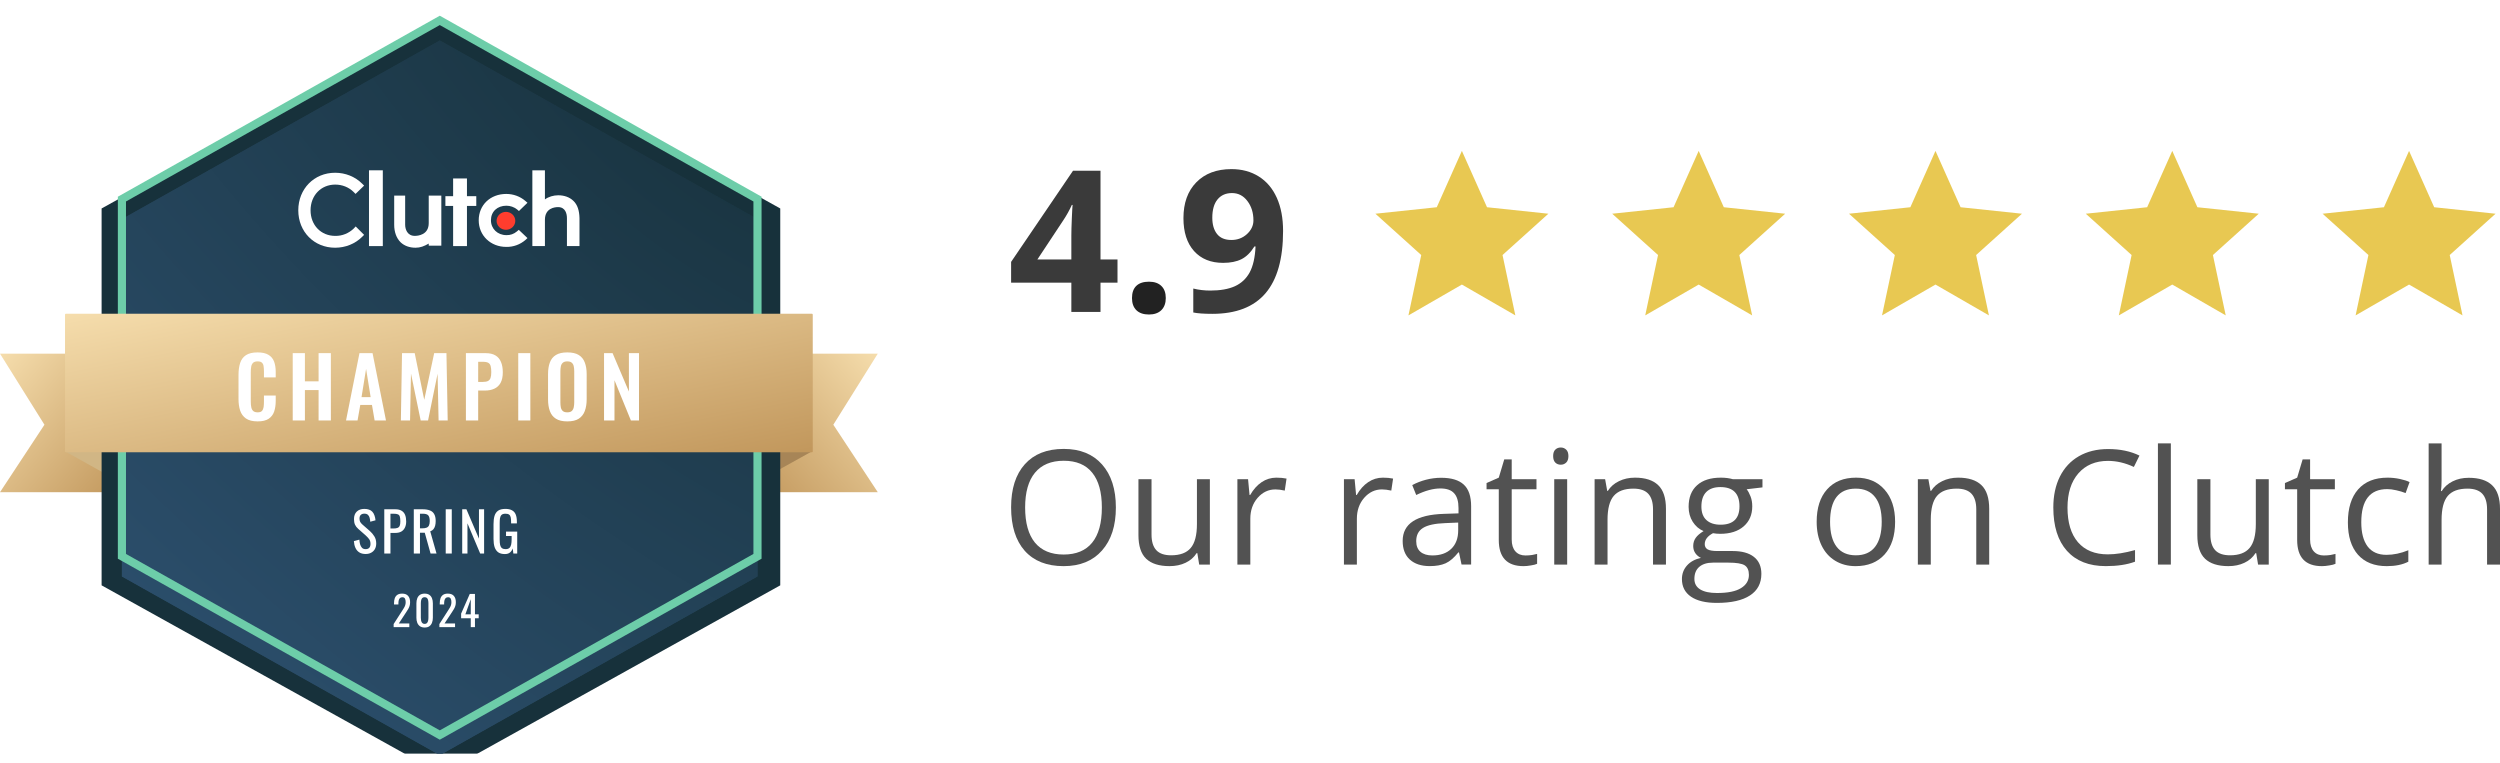 <?xml version="1.0" encoding="UTF-8"?> <svg xmlns="http://www.w3.org/2000/svg" width="226" height="69" viewBox="0 0 226 69" fill="none"><g clip-path="url(#clip0_12577_20252)"><path fill-rule="evenodd" clip-rule="evenodd" d="M11.388 44.494H0L4.018 38.395L0 31.971H11.388V44.494Z" fill="url(#paint0_linear_12577_20252)"></path><path fill-rule="evenodd" clip-rule="evenodd" d="M67.963 44.494H79.351L75.333 38.395L79.351 31.971H67.963V44.494Z" fill="url(#paint1_linear_12577_20252)"></path><path d="M5.878 40.803L13.446 45.01L10.76 38.159H5.878V40.803Z" fill="#D1B685"></path><path d="M73.4 40.803L65.832 45.01L68.517 38.159H73.4V40.803Z" fill="#A78557"></path><g filter="url(#filter0_i_12577_20252)"><path d="M70.535 17.028V51.098L39.867 68.141L9.185 51.098V17.028L39.867 0L70.535 17.028Z" fill="#17313B"></path></g><g filter="url(#filter1_i_12577_20252)"><path d="M68.478 17.997V50.291L39.758 66.447L11.021 50.291V17.997L39.758 1.842L68.478 17.997Z" fill="url(#paint2_radial_12577_20252)"></path><path d="M68.478 17.997V50.291L39.758 66.447L11.021 50.291V17.997L39.758 1.842L68.478 17.997Z" fill="url(#paint3_radial_12577_20252)"></path></g><path fill-rule="evenodd" clip-rule="evenodd" d="M39.757 1.42L68.845 17.782V50.508L39.757 66.869L10.654 50.508V17.782L39.757 1.42ZM11.389 18.213V50.076L39.757 66.025L68.11 50.076V18.213L39.757 2.265L11.389 18.213Z" fill="#6DCDA9"></path><path fill-rule="evenodd" clip-rule="evenodd" d="M5.878 40.811C5.878 40.852 5.911 40.885 5.951 40.885H73.4C73.44 40.885 73.473 40.852 73.473 40.811V28.435C73.473 28.394 73.44 28.361 73.4 28.361H5.951C5.911 28.361 5.878 28.394 5.878 28.435V40.811Z" fill="url(#paint4_linear_12577_20252)"></path><path d="M34.606 15.396H33.357V22.247H34.606V15.396Z" fill="white"></path><path d="M38.757 20.171C38.757 21.242 37.779 21.323 37.498 21.323C36.801 21.323 36.626 20.693 36.626 20.318V17.68H35.635V20.318C35.635 20.974 35.836 21.524 36.211 21.899C36.546 22.22 37.015 22.394 37.565 22.394C37.993 22.394 38.342 22.26 38.757 22.019V22.207H39.896V17.68H38.757V20.171Z" fill="white"></path><path d="M42.213 16.133H40.962V17.735H40.264V18.616H40.962V22.247H42.213V18.616H43.056V17.735H42.213V16.133Z" fill="white"></path><path d="M46.725 20.924C46.459 21.15 46.126 21.269 45.78 21.256C44.981 21.256 44.381 20.684 44.381 19.913C44.381 19.128 44.954 18.596 45.78 18.596C46.126 18.596 46.472 18.716 46.739 18.929L46.912 19.075L47.684 18.33L47.484 18.157C47.018 17.758 46.406 17.532 45.766 17.532C44.328 17.532 43.276 18.53 43.276 19.913C43.276 21.296 44.355 22.32 45.766 22.32C46.406 22.333 47.018 22.107 47.498 21.695L47.684 21.522L46.898 20.777L46.725 20.924Z" fill="white"></path><path d="M51.825 18.148C51.491 17.827 51.011 17.653 50.463 17.653C50.035 17.653 49.581 17.787 49.261 18.027V15.396H48.125V22.247H49.261V19.87C49.261 18.802 50.169 18.722 50.449 18.722C51.131 18.722 51.251 19.349 51.251 19.723V22.247H52.386V19.723C52.373 19.056 52.213 18.508 51.825 18.148Z" fill="white"></path><path d="M45.737 20.774C46.204 20.774 46.582 20.411 46.582 19.964C46.582 19.516 46.204 19.153 45.737 19.153C45.27 19.153 44.892 19.516 44.892 19.964C44.892 20.411 45.27 20.774 45.737 20.774Z" fill="#FF3D2E"></path><path d="M31.98 20.657C31.539 21.084 30.937 21.338 30.308 21.325C29.011 21.325 28.075 20.349 28.075 19.012C28.075 17.676 29.011 16.687 30.308 16.687C30.937 16.687 31.539 16.927 31.967 17.355L32.141 17.529L32.916 16.78L32.742 16.606C32.1 15.965 31.218 15.617 30.295 15.617C28.396 15.617 26.965 17.074 26.965 19.012C26.965 20.951 28.396 22.394 30.295 22.394C31.218 22.394 32.1 22.047 32.742 21.405L32.916 21.232L32.154 20.47L31.98 20.657Z" fill="white"></path><path d="M33.053 50.081C32.822 50.081 32.63 50.032 32.475 49.933C32.324 49.835 32.209 49.698 32.13 49.524C32.051 49.349 32.005 49.147 31.991 48.917L32.485 48.783C32.495 48.925 32.516 49.061 32.549 49.193C32.585 49.325 32.643 49.433 32.722 49.519C32.801 49.601 32.911 49.642 33.053 49.642C33.197 49.642 33.306 49.603 33.378 49.524C33.454 49.441 33.492 49.325 33.492 49.173C33.492 48.992 33.451 48.847 33.369 48.739C33.286 48.627 33.183 48.515 33.058 48.403L32.386 47.811C32.255 47.696 32.157 47.571 32.095 47.436C32.032 47.297 32.001 47.128 32.001 46.927C32.001 46.634 32.085 46.407 32.253 46.246C32.421 46.085 32.65 46.004 32.939 46.004C33.097 46.004 33.235 46.026 33.354 46.068C33.475 46.108 33.576 46.17 33.655 46.256C33.737 46.342 33.801 46.45 33.847 46.582C33.897 46.71 33.93 46.861 33.946 47.036L33.472 47.164C33.462 47.033 33.443 46.912 33.413 46.804C33.383 46.692 33.331 46.603 33.255 46.537C33.183 46.468 33.077 46.434 32.939 46.434C32.801 46.434 32.692 46.471 32.613 46.547C32.538 46.62 32.5 46.728 32.5 46.873C32.5 46.995 32.52 47.095 32.559 47.174C32.602 47.253 32.669 47.334 32.761 47.416L33.438 48.008C33.589 48.14 33.722 48.298 33.837 48.482C33.953 48.663 34.01 48.879 34.01 49.129C34.01 49.326 33.969 49.497 33.887 49.642C33.805 49.784 33.691 49.892 33.546 49.968C33.405 50.044 33.24 50.081 33.053 50.081ZM34.739 50.037V46.039H35.731C35.972 46.039 36.163 46.083 36.304 46.172C36.449 46.258 36.554 46.383 36.62 46.547C36.686 46.712 36.719 46.911 36.719 47.144C36.719 47.355 36.681 47.538 36.605 47.692C36.533 47.847 36.424 47.967 36.279 48.053C36.135 48.135 35.953 48.176 35.736 48.176H35.297V50.037H34.739ZM35.297 47.776H35.554C35.715 47.776 35.842 47.758 35.934 47.722C36.026 47.686 36.092 47.623 36.131 47.534C36.171 47.442 36.19 47.314 36.19 47.149C36.19 46.959 36.176 46.812 36.146 46.71C36.12 46.608 36.062 46.537 35.973 46.498C35.884 46.458 35.746 46.439 35.559 46.439H35.297V47.776ZM37.407 50.037V46.039H38.212C38.478 46.039 38.699 46.075 38.873 46.147C39.048 46.216 39.176 46.33 39.258 46.488C39.344 46.643 39.386 46.847 39.386 47.1C39.386 47.255 39.37 47.396 39.337 47.525C39.304 47.65 39.252 47.757 39.179 47.845C39.107 47.931 39.011 47.993 38.893 48.033L39.461 50.037H38.922L38.399 48.161H37.965V50.037H37.407ZM37.965 47.761H38.177C38.335 47.761 38.463 47.742 38.562 47.702C38.661 47.663 38.733 47.595 38.779 47.5C38.825 47.404 38.849 47.271 38.849 47.1C38.849 46.866 38.806 46.699 38.72 46.596C38.635 46.491 38.465 46.439 38.212 46.439H37.965V47.761ZM40.293 50.037V46.039H40.84V50.037H40.293ZM41.784 50.037V46.039H42.164L43.299 48.694V46.039H43.763V50.037H43.408L42.258 47.307V50.037H41.784ZM45.64 50.087C45.39 50.087 45.19 50.034 45.038 49.928C44.89 49.82 44.782 49.664 44.712 49.46C44.647 49.255 44.614 49.01 44.614 48.724V47.386C44.614 47.093 44.643 46.845 44.703 46.641C44.765 46.434 44.874 46.276 45.028 46.167C45.186 46.059 45.405 46.004 45.685 46.004C45.935 46.004 46.136 46.047 46.287 46.133C46.442 46.215 46.554 46.343 46.623 46.517C46.692 46.689 46.726 46.906 46.726 47.169V47.317H46.203V47.194C46.203 47.019 46.192 46.878 46.169 46.769C46.146 46.657 46.098 46.575 46.026 46.523C45.956 46.467 45.846 46.439 45.695 46.439C45.53 46.439 45.41 46.476 45.334 46.552C45.262 46.628 45.216 46.731 45.196 46.863C45.18 46.991 45.172 47.138 45.172 47.302V48.783C45.172 48.974 45.185 49.134 45.211 49.262C45.241 49.391 45.295 49.486 45.374 49.548C45.453 49.611 45.565 49.642 45.709 49.642C45.854 49.642 45.966 49.608 46.045 49.538C46.124 49.469 46.178 49.367 46.208 49.233C46.238 49.098 46.252 48.93 46.252 48.729V48.453H45.744V48.058H46.756V50.037H46.406L46.351 49.578C46.299 49.726 46.216 49.848 46.104 49.943C45.993 50.039 45.838 50.087 45.64 50.087Z" fill="white"></path><path d="M35.585 56.695V56.413L36.35 55.222C36.407 55.133 36.459 55.05 36.506 54.973C36.555 54.897 36.595 54.816 36.624 54.732C36.657 54.646 36.673 54.547 36.673 54.435C36.673 54.297 36.65 54.188 36.606 54.109C36.561 54.03 36.483 53.99 36.372 53.99C36.278 53.99 36.205 54.016 36.153 54.068C36.101 54.12 36.065 54.188 36.045 54.272C36.026 54.356 36.016 54.447 36.016 54.543V54.643H35.619V54.539C35.619 54.359 35.642 54.204 35.689 54.075C35.739 53.944 35.817 53.843 35.923 53.771C36.032 53.699 36.175 53.663 36.353 53.663C36.596 53.663 36.776 53.733 36.895 53.871C37.014 54.007 37.073 54.197 37.073 54.439C37.073 54.568 37.057 54.68 37.025 54.777C36.995 54.873 36.956 54.964 36.906 55.048C36.857 55.132 36.802 55.218 36.743 55.307L36.053 56.361H37.003V56.695H35.585ZM38.389 56.729C38.218 56.729 38.077 56.69 37.966 56.614C37.857 56.537 37.776 56.432 37.721 56.298C37.669 56.165 37.643 56.013 37.643 55.842V54.547C37.643 54.371 37.669 54.218 37.721 54.087C37.773 53.953 37.853 53.849 37.962 53.775C38.074 53.701 38.216 53.663 38.389 53.663C38.562 53.663 38.703 53.701 38.812 53.775C38.921 53.849 39.001 53.953 39.053 54.087C39.105 54.218 39.131 54.371 39.131 54.547V55.842C39.131 56.015 39.104 56.168 39.05 56.302C38.998 56.435 38.917 56.541 38.808 56.617C38.7 56.692 38.56 56.729 38.389 56.729ZM38.389 56.402C38.483 56.402 38.553 56.375 38.6 56.321C38.65 56.266 38.683 56.197 38.701 56.113C38.721 56.026 38.73 55.937 38.73 55.846V54.543C38.73 54.447 38.722 54.356 38.704 54.272C38.687 54.185 38.654 54.116 38.604 54.064C38.557 54.012 38.486 53.986 38.389 53.986C38.292 53.986 38.219 54.012 38.17 54.064C38.121 54.116 38.087 54.185 38.07 54.272C38.053 54.356 38.044 54.447 38.044 54.543V55.846C38.044 55.937 38.053 56.026 38.07 56.113C38.09 56.197 38.124 56.266 38.174 56.321C38.226 56.375 38.297 56.402 38.389 56.402ZM39.72 56.695V56.413L40.484 55.222C40.541 55.133 40.593 55.05 40.64 54.973C40.69 54.897 40.729 54.816 40.759 54.732C40.791 54.646 40.807 54.547 40.807 54.435C40.807 54.297 40.785 54.188 40.74 54.109C40.696 54.03 40.618 53.99 40.507 53.99C40.413 53.99 40.34 54.016 40.288 54.068C40.236 54.12 40.2 54.188 40.18 54.272C40.16 54.356 40.15 54.447 40.15 54.543V54.643H39.753V54.539C39.753 54.359 39.777 54.204 39.824 54.075C39.873 53.944 39.951 53.843 40.057 53.771C40.166 53.699 40.31 53.663 40.488 53.663C40.73 53.663 40.911 53.733 41.03 53.871C41.148 54.007 41.208 54.197 41.208 54.439C41.208 54.568 41.192 54.68 41.16 54.777C41.13 54.873 41.09 54.964 41.041 55.048C40.991 55.132 40.937 55.218 40.878 55.307L40.187 56.361H41.137V56.695H39.72ZM42.557 56.695V55.89H41.685V55.474L42.468 53.69H42.936V55.538H43.274V55.89H42.936V56.695H42.557ZM42.068 55.538H42.557V54.172L42.068 55.538Z" fill="white"></path><path d="M23.284 38.094C22.84 38.094 22.49 38.006 22.235 37.831C21.985 37.656 21.81 37.418 21.71 37.117C21.61 36.812 21.561 36.461 21.561 36.065V33.894C21.561 33.478 21.61 33.117 21.71 32.812C21.81 32.506 21.985 32.271 22.235 32.105C22.49 31.94 22.84 31.857 23.284 31.857C23.704 31.857 24.031 31.93 24.266 32.075C24.506 32.216 24.676 32.419 24.776 32.684C24.875 32.949 24.925 33.258 24.925 33.608V34.119H23.861V33.593C23.861 33.423 23.851 33.267 23.831 33.127C23.816 32.987 23.769 32.877 23.689 32.797C23.614 32.712 23.482 32.669 23.292 32.669C23.102 32.669 22.962 32.714 22.872 32.804C22.787 32.889 22.732 33.007 22.707 33.157C22.682 33.303 22.67 33.468 22.67 33.653V36.298C22.67 36.519 22.687 36.701 22.722 36.847C22.757 36.987 22.82 37.095 22.91 37.17C23.004 37.24 23.132 37.275 23.292 37.275C23.477 37.275 23.607 37.232 23.681 37.147C23.761 37.057 23.811 36.939 23.831 36.794C23.851 36.649 23.861 36.486 23.861 36.306V35.757H24.925V36.245C24.925 36.606 24.878 36.927 24.783 37.207C24.688 37.483 24.521 37.701 24.281 37.861C24.046 38.016 23.714 38.094 23.284 38.094ZM26.462 38.011V31.925H27.564V34.472H28.8V31.925H29.91V38.011H28.8V35.261H27.564V38.011H26.462ZM31.28 38.011L32.495 31.925H33.679L34.893 38.011H33.866L33.626 36.606H32.569L32.322 38.011H31.28ZM32.682 35.9H33.506L33.094 33.345L32.682 35.9ZM36.238 38.011L36.343 31.925H37.489L38.351 36.14L39.25 31.925H40.359L40.472 38.011H39.648L39.558 33.781L38.696 38.011H38.029L37.152 33.766L37.069 38.011H36.238ZM42.118 38.011V31.925H43.901C44.266 31.925 44.561 31.993 44.786 32.128C45.016 32.263 45.183 32.461 45.288 32.721C45.398 32.977 45.453 33.288 45.453 33.653C45.453 34.049 45.385 34.37 45.25 34.615C45.115 34.855 44.926 35.031 44.681 35.141C44.441 35.251 44.156 35.306 43.827 35.306H43.227V38.011H42.118ZM43.227 34.525H43.647C43.846 34.525 44.001 34.497 44.111 34.442C44.226 34.382 44.304 34.289 44.344 34.164C44.389 34.034 44.411 33.861 44.411 33.646C44.411 33.425 44.394 33.248 44.359 33.112C44.329 32.972 44.259 32.869 44.149 32.804C44.044 32.739 43.876 32.706 43.647 32.706H43.227V34.525ZM46.849 38.011V31.925H47.943V38.011H46.849ZM51.281 38.094C50.852 38.094 50.509 38.014 50.255 37.853C50 37.693 49.817 37.463 49.708 37.162C49.598 36.862 49.543 36.506 49.543 36.095V33.819C49.543 33.408 49.598 33.057 49.708 32.767C49.817 32.471 50 32.246 50.255 32.09C50.509 31.935 50.852 31.857 51.281 31.857C51.721 31.857 52.066 31.935 52.316 32.09C52.57 32.246 52.753 32.471 52.863 32.767C52.977 33.057 53.035 33.408 53.035 33.819V36.103C53.035 36.508 52.977 36.862 52.863 37.162C52.753 37.458 52.57 37.688 52.316 37.853C52.066 38.014 51.721 38.094 51.281 38.094ZM51.281 37.275C51.466 37.275 51.601 37.235 51.686 37.155C51.776 37.075 51.836 36.964 51.866 36.824C51.896 36.684 51.911 36.531 51.911 36.366V33.563C51.911 33.393 51.896 33.24 51.866 33.105C51.836 32.969 51.776 32.864 51.686 32.789C51.601 32.709 51.466 32.669 51.281 32.669C51.106 32.669 50.974 32.709 50.884 32.789C50.794 32.864 50.734 32.969 50.704 33.105C50.674 33.24 50.659 33.393 50.659 33.563V36.366C50.659 36.531 50.672 36.684 50.697 36.824C50.727 36.964 50.787 37.075 50.877 37.155C50.967 37.235 51.101 37.275 51.281 37.275ZM54.605 38.011V31.925H55.377L56.853 35.397V31.925H57.767V38.011H57.033L55.549 34.375V38.011H54.605Z" fill="white"></path></g><path d="M115.99 20.883C115.99 23.396 115.46 25.273 114.401 26.512C113.342 27.751 111.739 28.371 109.592 28.371C108.836 28.371 108.263 28.33 107.873 28.249V26.084C108.362 26.206 108.874 26.267 109.409 26.267C110.311 26.267 111.053 26.137 111.635 25.875C112.217 25.607 112.662 25.191 112.97 24.627C113.278 24.056 113.456 23.274 113.502 22.279H113.398C113.06 22.826 112.67 23.21 112.228 23.431C111.786 23.652 111.233 23.763 110.57 23.763C109.459 23.763 108.583 23.408 107.943 22.698C107.303 21.982 106.983 20.99 106.983 19.722C106.983 18.354 107.37 17.275 108.144 16.484C108.923 15.687 109.982 15.288 111.321 15.288C112.263 15.288 113.086 15.509 113.79 15.951C114.5 16.394 115.044 17.037 115.423 17.88C115.801 18.718 115.99 19.719 115.99 20.883ZM111.373 17.453C110.814 17.453 110.378 17.645 110.064 18.029C109.75 18.413 109.592 18.965 109.592 19.687C109.592 20.304 109.735 20.792 110.02 21.153C110.305 21.514 110.739 21.694 111.321 21.694C111.867 21.694 112.336 21.517 112.726 21.162C113.116 20.801 113.31 20.388 113.31 19.922C113.31 19.23 113.127 18.645 112.761 18.168C112.4 17.691 111.937 17.453 111.373 17.453Z" fill="#3A3A3A"></path><path d="M102.332 26.948C102.332 26.46 102.463 26.09 102.725 25.84C102.987 25.59 103.368 25.465 103.868 25.465C104.351 25.465 104.723 25.593 104.985 25.849C105.253 26.105 105.387 26.471 105.387 26.948C105.387 27.408 105.253 27.772 104.985 28.04C104.718 28.301 104.345 28.432 103.868 28.432C103.379 28.432 103.001 28.304 102.734 28.048C102.466 27.786 102.332 27.42 102.332 26.948Z" fill="#222222"></path><path d="M101.022 25.552H99.486V28.196H96.85V25.552H91.404V23.675L96.999 15.437H99.486V23.457H101.022V25.552ZM96.85 23.457V21.293C96.85 20.932 96.865 20.408 96.894 19.722C96.923 19.035 96.946 18.637 96.964 18.526H96.894C96.679 19.003 96.42 19.469 96.117 19.922L93.778 23.457H96.85Z" fill="#3A3A3A"></path><path d="M132.155 13.64L134.426 18.734L139.973 19.32L135.829 23.054L136.987 28.511L132.155 25.724L127.323 28.511L128.48 23.054L124.336 19.32L129.884 18.734L132.155 13.64Z" fill="#E8C852"></path><path d="M153.561 13.64L155.832 18.734L161.379 19.32L157.235 23.054L158.393 28.511L153.561 25.724L148.729 28.511L149.886 23.054L145.743 19.32L151.29 18.734L153.561 13.64Z" fill="#E8C852"></path><path d="M174.967 13.64L177.238 18.734L182.785 19.32L178.642 23.054L179.799 28.511L174.967 25.724L170.135 28.511L171.293 23.054L167.149 19.32L172.696 18.734L174.967 13.64Z" fill="#E8C852"></path><path d="M196.373 13.64L198.644 18.734L204.191 19.32L200.047 23.054L201.205 28.511L196.373 25.724L191.541 28.511L192.698 23.054L188.555 19.32L194.102 18.734L196.373 13.64Z" fill="#E8C852"></path><path d="M217.779 13.64L220.05 18.734L225.597 19.32L221.454 23.054L222.611 28.511L217.779 25.724L212.947 28.511L214.105 23.054L209.961 19.32L215.508 18.734L217.779 13.64Z" fill="#E8C852"></path><path d="M224.831 51.037V46.045C224.831 45.416 224.688 44.947 224.402 44.637C224.115 44.327 223.667 44.172 223.057 44.172C222.245 44.172 221.651 44.393 221.275 44.834C220.905 45.275 220.719 45.998 220.719 47.003V51.037H219.55V40.081H220.719V43.398C220.719 43.797 220.7 44.127 220.663 44.39H220.733C220.963 44.02 221.29 43.728 221.712 43.517C222.139 43.301 222.625 43.193 223.17 43.193C224.113 43.193 224.82 43.419 225.289 43.869C225.763 44.315 226 45.026 226 46.003V51.037H224.831Z" fill="#525252"></path><path d="M215.763 51.179C214.645 51.179 213.779 50.836 213.164 50.151C212.554 49.461 212.249 48.486 212.249 47.228C212.249 45.938 212.559 44.94 213.178 44.236C213.803 43.532 214.69 43.18 215.84 43.18C216.211 43.18 216.582 43.22 216.953 43.299C217.323 43.379 217.615 43.473 217.826 43.581L217.467 44.574C217.208 44.471 216.927 44.386 216.622 44.32C216.317 44.25 216.047 44.215 215.812 44.215C214.244 44.215 213.46 45.215 213.46 47.214C213.46 48.163 213.65 48.89 214.03 49.397C214.415 49.904 214.983 50.158 215.734 50.158C216.378 50.158 217.037 50.019 217.713 49.742V50.777C217.197 51.045 216.547 51.179 215.763 51.179Z" fill="#525252"></path><path d="M210.072 50.214C210.279 50.214 210.478 50.2 210.671 50.172C210.863 50.139 211.016 50.106 211.128 50.073V50.968C211.002 51.029 210.814 51.078 210.565 51.115C210.321 51.158 210.1 51.179 209.903 51.179C208.41 51.179 207.664 50.393 207.664 48.82V44.229H206.559V43.666L207.664 43.18L208.157 41.532H208.833V43.321H211.072V44.229H208.833V48.771C208.833 49.236 208.943 49.592 209.164 49.841C209.385 50.09 209.687 50.214 210.072 50.214Z" fill="#525252"></path><path d="M199.821 43.319V48.326C199.821 48.955 199.964 49.424 200.25 49.734C200.537 50.044 200.985 50.199 201.595 50.199C202.402 50.199 202.992 49.978 203.362 49.537C203.738 49.096 203.926 48.375 203.926 47.375V43.319H205.095V51.037H204.13L203.961 50.002H203.898C203.658 50.382 203.325 50.673 202.898 50.875C202.475 51.077 201.992 51.178 201.447 51.178C200.508 51.178 199.804 50.955 199.335 50.509C198.87 50.063 198.638 49.349 198.638 48.368V43.319H199.821Z" fill="#525252"></path><path d="M196.245 51.037H195.076V40.081H196.245V51.037Z" fill="#525252"></path><path d="M190.563 41.664C189.432 41.664 188.538 42.042 187.88 42.798C187.228 43.549 186.902 44.579 186.902 45.889C186.902 47.236 187.216 48.278 187.845 49.015C188.479 49.748 189.38 50.114 190.549 50.114C191.267 50.114 192.086 49.985 193.007 49.726V50.776C192.293 51.043 191.413 51.177 190.366 51.177C188.85 51.177 187.679 50.717 186.852 49.797C186.031 48.877 185.62 47.569 185.62 45.875C185.62 44.814 185.817 43.884 186.212 43.086C186.611 42.288 187.183 41.673 187.93 41.242C188.681 40.81 189.563 40.594 190.577 40.594C191.657 40.594 192.6 40.791 193.408 41.185L192.901 42.213C192.122 41.847 191.342 41.664 190.563 41.664Z" fill="#525252"></path><path d="M178.655 51.038V46.045C178.655 45.416 178.512 44.947 178.226 44.637C177.939 44.327 177.491 44.172 176.881 44.172C176.073 44.172 175.482 44.391 175.106 44.827C174.731 45.264 174.543 45.984 174.543 46.989V51.038H173.374V43.321H174.325L174.515 44.377H174.571C174.81 43.996 175.146 43.703 175.578 43.496C176.01 43.285 176.491 43.18 177.021 43.18C177.951 43.18 178.65 43.405 179.12 43.856C179.589 44.302 179.824 45.017 179.824 46.003V51.038H178.655Z" fill="#525252"></path><path d="M171.318 47.172C171.318 48.43 171.001 49.414 170.367 50.123C169.733 50.827 168.858 51.179 167.741 51.179C167.051 51.179 166.438 51.017 165.903 50.693C165.368 50.369 164.955 49.904 164.664 49.299C164.373 48.693 164.227 47.984 164.227 47.172C164.227 45.914 164.542 44.935 165.171 44.236C165.8 43.532 166.673 43.18 167.79 43.18C168.87 43.18 169.726 43.539 170.36 44.257C170.998 44.975 171.318 45.947 171.318 47.172ZM165.438 47.172C165.438 48.158 165.635 48.909 166.03 49.425C166.424 49.942 167.004 50.2 167.769 50.2C168.534 50.2 169.114 49.944 169.508 49.432C169.907 48.916 170.107 48.163 170.107 47.172C170.107 46.191 169.907 45.447 169.508 44.94C169.114 44.428 168.529 44.172 167.755 44.172C166.99 44.172 166.412 44.424 166.023 44.926C165.633 45.428 165.438 46.177 165.438 47.172Z" fill="#525252"></path><path d="M159.327 43.321V44.06L157.897 44.229C158.029 44.393 158.146 44.609 158.249 44.877C158.353 45.139 158.404 45.438 158.404 45.771C158.404 46.527 158.146 47.13 157.63 47.581C157.113 48.031 156.405 48.257 155.503 48.257C155.273 48.257 155.057 48.238 154.855 48.2C154.358 48.463 154.109 48.794 154.109 49.193C154.109 49.404 154.196 49.562 154.37 49.665C154.543 49.763 154.841 49.813 155.264 49.813H156.63C157.465 49.813 158.106 49.989 158.552 50.341C159.003 50.693 159.228 51.205 159.228 51.876C159.228 52.73 158.885 53.38 158.2 53.826C157.515 54.277 156.515 54.502 155.2 54.502C154.191 54.502 153.412 54.314 152.863 53.939C152.318 53.563 152.046 53.033 152.046 52.347C152.046 51.878 152.196 51.472 152.497 51.129C152.797 50.787 153.219 50.554 153.764 50.432C153.567 50.343 153.4 50.205 153.264 50.017C153.133 49.829 153.067 49.611 153.067 49.362C153.067 49.08 153.142 48.834 153.292 48.623C153.442 48.411 153.679 48.207 154.003 48.01C153.604 47.846 153.278 47.566 153.025 47.172C152.776 46.778 152.651 46.327 152.651 45.82C152.651 44.975 152.905 44.325 153.412 43.87C153.919 43.41 154.637 43.18 155.567 43.18C155.97 43.18 156.334 43.227 156.658 43.321H159.327ZM153.173 52.334C153.173 52.751 153.349 53.068 153.701 53.284C154.053 53.5 154.557 53.608 155.215 53.608C156.196 53.608 156.921 53.46 157.39 53.164C157.864 52.873 158.101 52.477 158.101 51.974C158.101 51.557 157.972 51.266 157.714 51.101C157.456 50.942 156.97 50.862 156.257 50.862H154.855C154.325 50.862 153.912 50.989 153.616 51.242C153.32 51.495 153.173 51.859 153.173 52.334ZM153.806 45.792C153.806 46.332 153.959 46.74 154.264 47.017C154.569 47.294 154.994 47.433 155.538 47.433C156.679 47.433 157.249 46.879 157.249 45.771C157.249 44.611 156.672 44.032 155.517 44.032C154.968 44.032 154.546 44.18 154.25 44.475C153.954 44.771 153.806 45.21 153.806 45.792Z" fill="#525252"></path><path d="M149.433 51.038V46.045C149.433 45.416 149.29 44.947 149.004 44.637C148.717 44.327 148.269 44.172 147.659 44.172C146.852 44.172 146.26 44.391 145.885 44.827C145.509 45.264 145.321 45.984 145.321 46.989V51.038H144.152V43.321H145.103L145.293 44.377H145.349C145.589 43.996 145.924 43.703 146.356 43.496C146.788 43.285 147.269 43.18 147.8 43.18C148.729 43.18 149.429 43.405 149.898 43.856C150.368 44.302 150.602 45.017 150.602 46.003V51.038H149.433Z" fill="#525252"></path><path d="M141.672 51.037H140.503V43.32H141.672V51.037ZM140.405 41.229C140.405 40.961 140.471 40.766 140.602 40.644C140.733 40.517 140.898 40.454 141.095 40.454C141.283 40.454 141.445 40.517 141.581 40.644C141.717 40.771 141.785 40.966 141.785 41.229C141.785 41.492 141.717 41.689 141.581 41.82C141.445 41.947 141.283 42.01 141.095 42.01C140.898 42.01 140.733 41.947 140.602 41.82C140.471 41.689 140.405 41.492 140.405 41.229Z" fill="#525252"></path><path d="M137.898 50.214C138.105 50.214 138.304 50.2 138.497 50.172C138.689 50.139 138.842 50.106 138.955 50.073V50.968C138.828 51.029 138.64 51.078 138.391 51.115C138.147 51.158 137.927 51.179 137.729 51.179C136.237 51.179 135.49 50.393 135.49 48.82V44.229H134.385V43.666L135.49 43.18L135.983 41.532H136.659V43.321H138.898V44.229H136.659V48.771C136.659 49.236 136.769 49.592 136.99 49.841C137.211 50.09 137.513 50.214 137.898 50.214Z" fill="#525252"></path><path d="M132.124 51.035L131.892 49.937H131.835C131.45 50.42 131.066 50.749 130.681 50.923C130.3 51.092 129.824 51.176 129.251 51.176C128.486 51.176 127.885 50.979 127.449 50.585C127.017 50.191 126.801 49.63 126.801 48.902C126.801 47.343 128.047 46.527 130.54 46.452L131.849 46.409V45.931C131.849 45.325 131.718 44.879 131.455 44.593C131.197 44.302 130.781 44.156 130.209 44.156C129.566 44.156 128.838 44.353 128.026 44.748L127.667 43.853C128.047 43.647 128.463 43.485 128.913 43.367C129.369 43.25 129.824 43.191 130.279 43.191C131.199 43.191 131.88 43.396 132.321 43.804C132.767 44.212 132.99 44.867 132.99 45.769V51.035H132.124ZM129.484 50.212C130.211 50.212 130.781 50.012 131.195 49.613C131.612 49.214 131.821 48.656 131.821 47.937V47.24L130.652 47.289C129.723 47.322 129.052 47.468 128.639 47.726C128.23 47.98 128.026 48.376 128.026 48.916C128.026 49.339 128.153 49.66 128.406 49.881C128.664 50.101 129.024 50.212 129.484 50.212Z" fill="#525252"></path><path d="M125.013 43.18C125.356 43.18 125.663 43.208 125.935 43.264L125.773 44.349C125.454 44.278 125.172 44.243 124.928 44.243C124.304 44.243 123.769 44.496 123.323 45.003C122.882 45.51 122.661 46.142 122.661 46.898V51.038H121.492V43.321H122.457L122.591 44.75H122.647C122.933 44.248 123.278 43.86 123.682 43.588C124.086 43.316 124.529 43.18 125.013 43.18Z" fill="#525252"></path><path d="M115.381 43.18C115.724 43.18 116.031 43.208 116.303 43.264L116.142 44.349C115.822 44.278 115.541 44.243 115.297 44.243C114.672 44.243 114.137 44.496 113.691 45.003C113.25 45.51 113.029 46.142 113.029 46.898V51.038H111.86V43.321H112.825L112.959 44.75H113.015C113.301 44.248 113.647 43.86 114.05 43.588C114.454 43.316 114.898 43.18 115.381 43.18Z" fill="#525252"></path><path d="M104.098 43.319V48.326C104.098 48.955 104.241 49.424 104.528 49.734C104.814 50.044 105.262 50.199 105.872 50.199C106.68 50.199 107.269 49.978 107.64 49.537C108.015 49.096 108.203 48.375 108.203 47.375V43.319H109.372V51.037H108.407L108.238 50.002H108.175C107.936 50.382 107.602 50.673 107.175 50.875C106.753 51.077 106.269 51.178 105.725 51.178C104.786 51.178 104.082 50.955 103.612 50.509C103.147 50.063 102.915 49.349 102.915 48.368V43.319H104.098Z" fill="#525252"></path><path d="M100.875 45.877C100.875 47.525 100.457 48.82 99.622 49.764C98.791 50.708 97.634 51.179 96.15 51.179C94.634 51.179 93.463 50.717 92.636 49.792C91.815 48.863 91.404 47.553 91.404 45.863C91.404 44.187 91.817 42.889 92.644 41.969C93.47 41.044 94.643 40.582 96.164 40.582C97.643 40.582 98.798 41.051 99.629 41.99C100.459 42.929 100.875 44.225 100.875 45.877ZM92.672 45.877C92.672 47.271 92.968 48.33 93.559 49.053C94.155 49.771 95.019 50.13 96.15 50.13C97.291 50.13 98.152 49.771 98.734 49.053C99.316 48.335 99.608 47.276 99.608 45.877C99.608 44.492 99.316 43.443 98.734 42.73C98.157 42.011 97.3 41.652 96.164 41.652C95.024 41.652 94.155 42.014 93.559 42.737C92.968 43.455 92.672 44.502 92.672 45.877Z" fill="#525252"></path><defs><filter id="filter0_i_12577_20252" x="9.185" y="0" width="61.35" height="69.958" filterUnits="userSpaceOnUse" color-interpolation-filters="sRGB"><feFlood flood-opacity="0" result="BackgroundImageFix"></feFlood><feBlend mode="normal" in="SourceGraphic" in2="BackgroundImageFix" result="shape"></feBlend><feColorMatrix in="SourceAlpha" type="matrix" values="0 0 0 0 0 0 0 0 0 0 0 0 0 0 0 0 0 0 127 0" result="hardAlpha"></feColorMatrix><feOffset dy="1.817"></feOffset><feGaussianBlur stdDeviation="0.909"></feGaussianBlur><feComposite in2="hardAlpha" operator="arithmetic" k2="-1" k3="1"></feComposite><feColorMatrix type="matrix" values="0 0 0 0 0 0 0 0 0 0 0 0 0 0 0 0 0 0 0.1 0"></feColorMatrix><feBlend mode="normal" in2="shape" result="effect1_innerShadow_12577_20252"></feBlend></filter><filter id="filter1_i_12577_20252" x="11.021" y="1.842" width="57.456" height="66.422" filterUnits="userSpaceOnUse" color-interpolation-filters="sRGB"><feFlood flood-opacity="0" result="BackgroundImageFix"></feFlood><feBlend mode="normal" in="SourceGraphic" in2="BackgroundImageFix" result="shape"></feBlend><feColorMatrix in="SourceAlpha" type="matrix" values="0 0 0 0 0 0 0 0 0 0 0 0 0 0 0 0 0 0 127 0" result="hardAlpha"></feColorMatrix><feOffset dy="1.817"></feOffset><feGaussianBlur stdDeviation="0.909"></feGaussianBlur><feComposite in2="hardAlpha" operator="arithmetic" k2="-1" k3="1"></feComposite><feColorMatrix type="matrix" values="0 0 0 0 0 0 0 0 0 0 0 0 0 0 0 0 0 0 0.07 0"></feColorMatrix><feBlend mode="normal" in2="shape" result="effect1_innerShadow_12577_20252"></feBlend></filter><linearGradient id="paint0_linear_12577_20252" x1="0.475" y1="15.106" x2="23.073" y2="34.576" gradientUnits="userSpaceOnUse"><stop stop-color="#D2AE73"></stop><stop offset="0.123" stop-color="#BD9155"></stop><stop offset="0.317" stop-color="#F9E2B2"></stop><stop offset="0.969" stop-color="#BD9155"></stop></linearGradient><linearGradient id="paint1_linear_12577_20252" x1="78.877" y1="15.106" x2="56.278" y2="34.576" gradientUnits="userSpaceOnUse"><stop stop-color="#D2AE73"></stop><stop offset="0.123" stop-color="#BD9155"></stop><stop offset="0.317" stop-color="#F9E2B2"></stop><stop offset="0.969" stop-color="#BD9155"></stop></linearGradient><radialGradient id="paint2_radial_12577_20252" cx="0" cy="0" r="1" gradientUnits="userSpaceOnUse" gradientTransform="translate(67.227 1.842) rotate(131.023) scale(85.632 172.084)"><stop stop-color="#17313B"></stop><stop offset="1" stop-color="#2E5272"></stop></radialGradient><radialGradient id="paint3_radial_12577_20252" cx="0" cy="0" r="1" gradientUnits="userSpaceOnUse" gradientTransform="translate(67.227 1.842) rotate(131.023) scale(85.632 172.084)"><stop stop-color="#17313B"></stop><stop offset="1" stop-color="#2E5272"></stop></radialGradient><linearGradient id="paint4_linear_12577_20252" x1="8.694" y1="11.497" x2="17.302" y2="55.514" gradientUnits="userSpaceOnUse"><stop stop-color="#D2AE73"></stop><stop offset="0.123" stop-color="#BD9155"></stop><stop offset="0.317" stop-color="#F9E2B2"></stop><stop offset="0.969" stop-color="#BD9155"></stop></linearGradient><clipPath id="clip0_12577_20252"><rect width="79.351" height="68.141" fill="white"></rect></clipPath></defs></svg> 